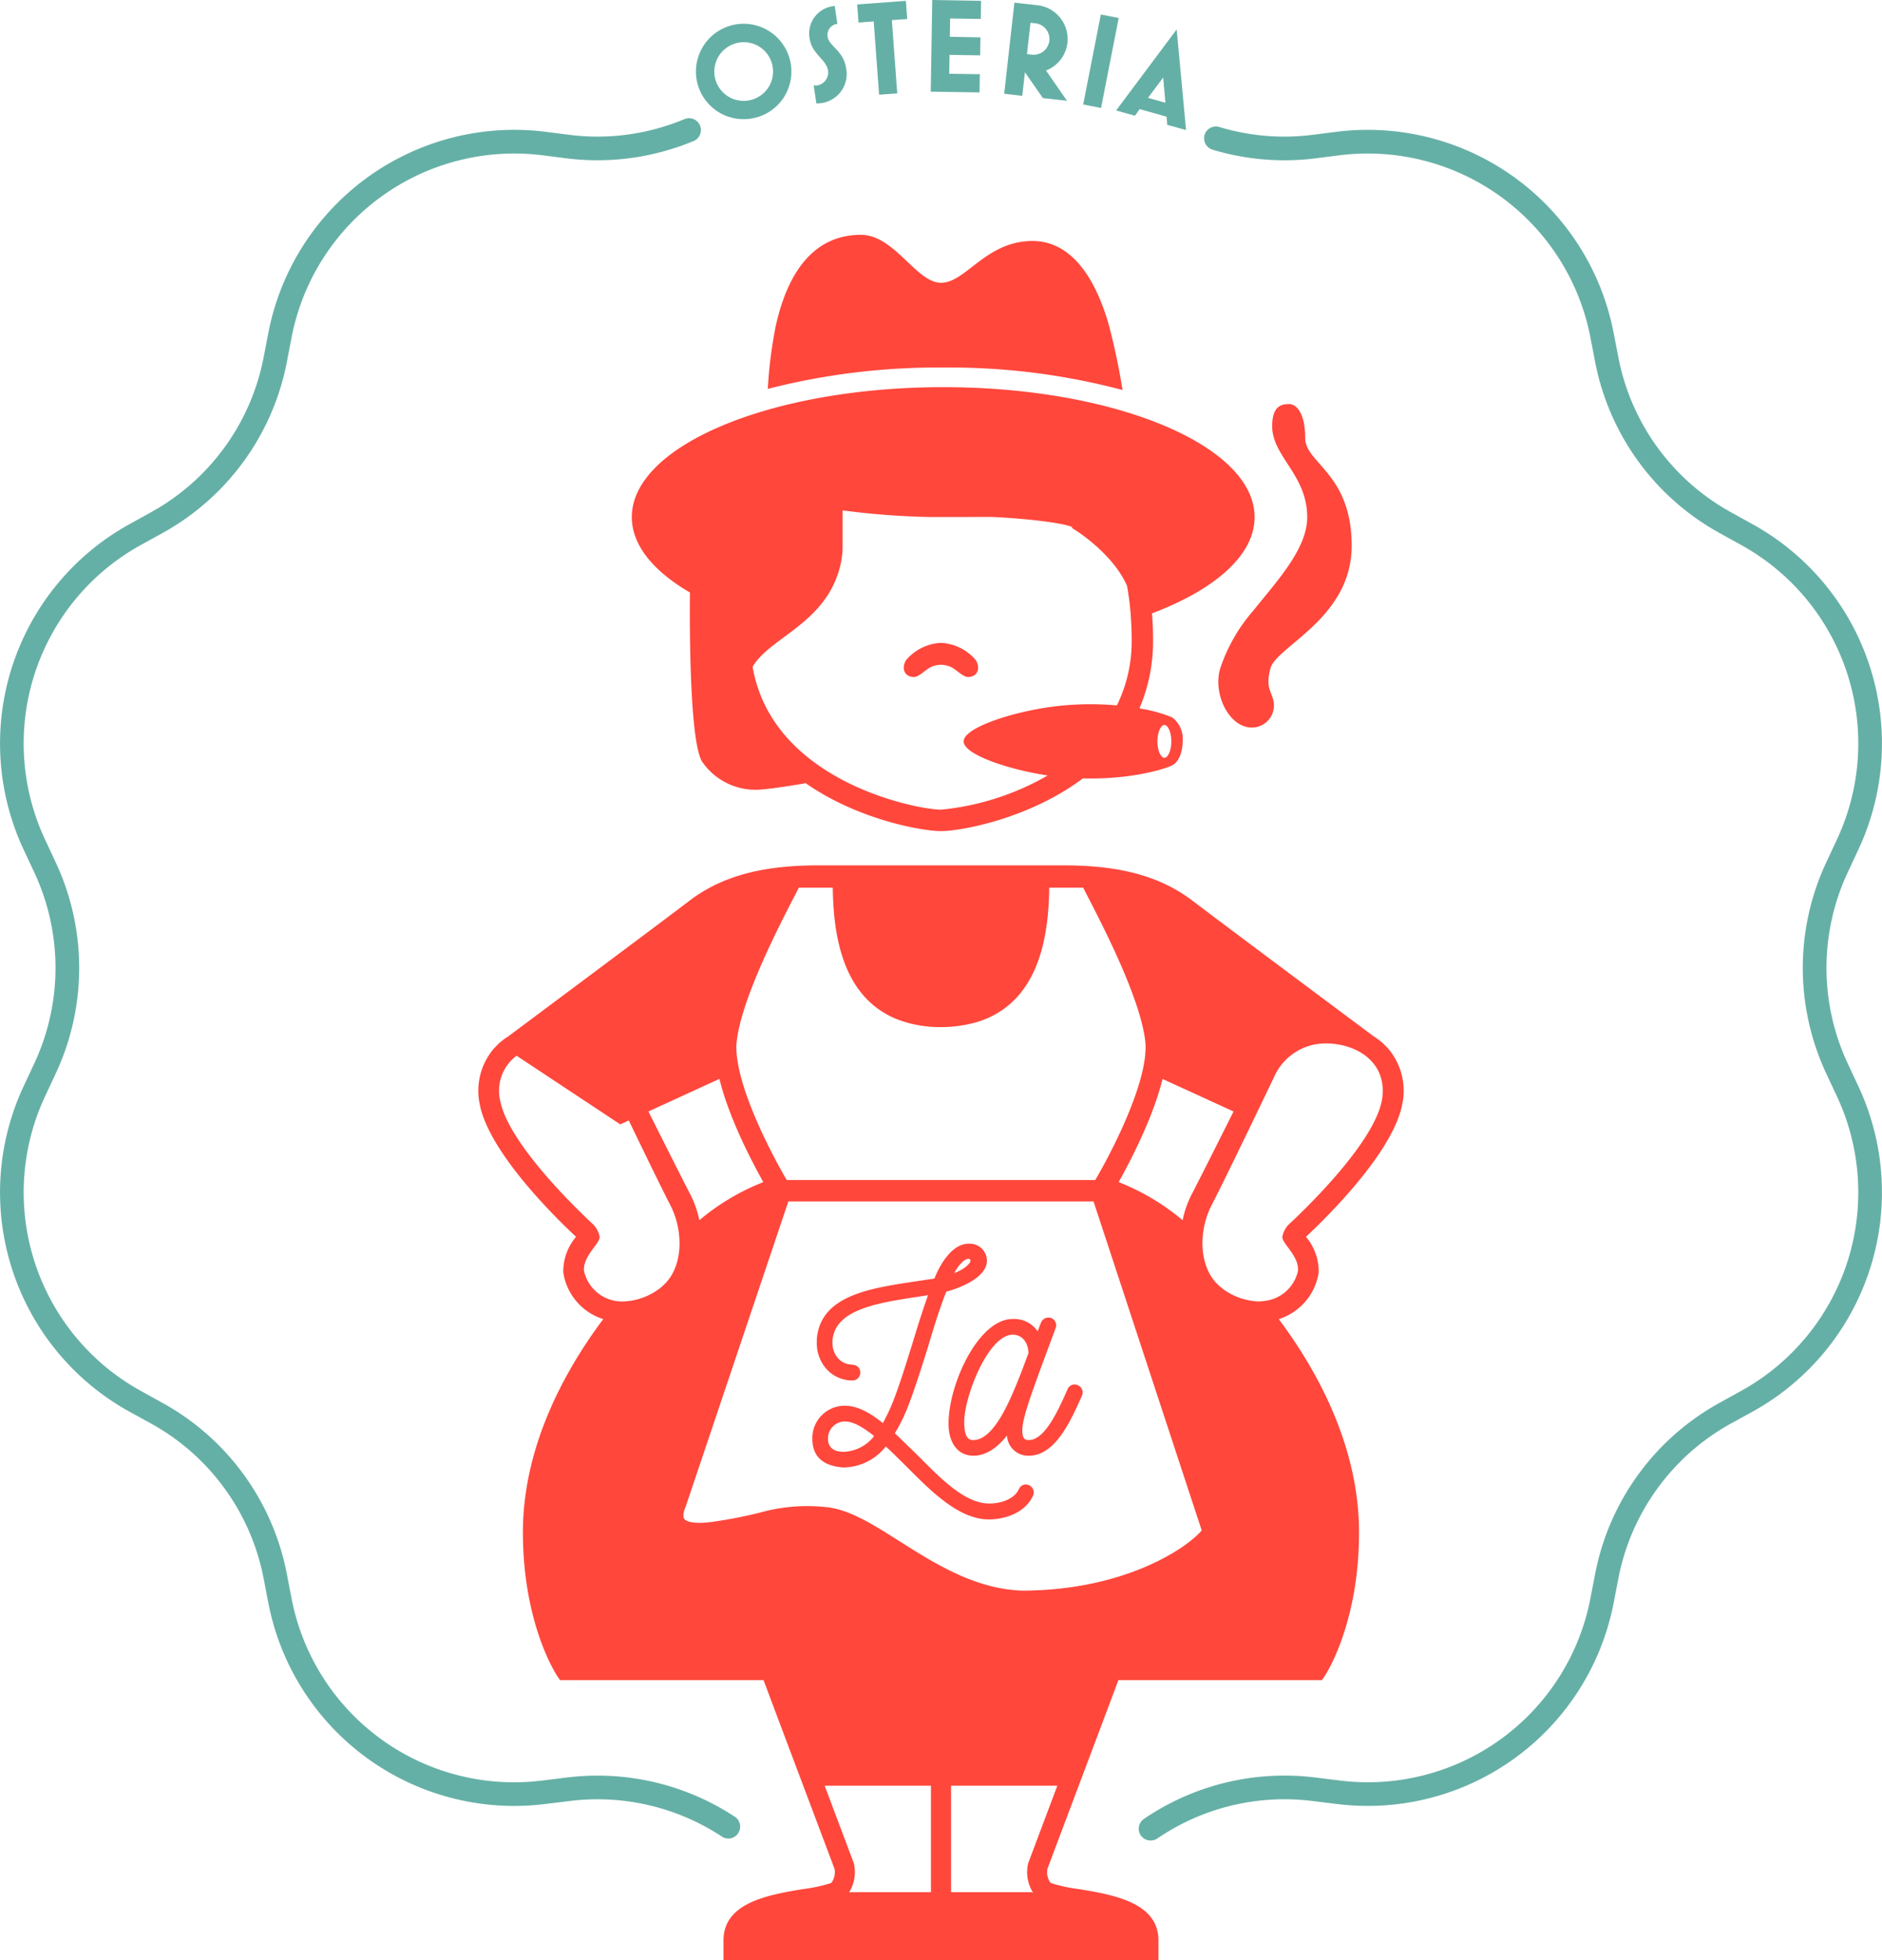 <svg xmlns="http://www.w3.org/2000/svg" width="264.747" height="275.693" viewBox="0 0 264.747 275.693"><g id="Groupe_1" data-name="Groupe 1" transform="translate(-485.29 1695.862)"><path id="path354" d="M647.148-1437.01a1.675,1.675,0,0,1-1.379-.72,1.672,1.672,0,0,1,.439-2.32,35.124,35.124,0,0,1,24.089-5.827l3.579.44a31.879,31.879,0,0,0,35.12-25.52l.684-3.533a35.008,35.008,0,0,1,17.488-24.067l3.156-1.747a31.883,31.883,0,0,0,13.413-41.28l-1.527-3.267a35.053,35.053,0,0,1,0-29.76l1.527-3.267a31.879,31.879,0,0,0-13.413-41.28l-3.156-1.747a35.064,35.064,0,0,1-17.488-24.067l-.684-3.547a31.9,31.9,0,0,0-35.12-25.52l-3.579.453a35.023,35.023,0,0,1-14.439-1.227,1.671,1.671,0,0,1-1.115-2.08,1.662,1.662,0,0,1,.809-.984,1.662,1.662,0,0,1,1.268-.123,31.623,31.623,0,0,0,13.068,1.107l3.579-.453a35.24,35.24,0,0,1,38.8,28.2l.685,3.533a31.715,31.715,0,0,0,15.828,21.787l3.155,1.747a35.228,35.228,0,0,1,14.821,45.613l-1.527,3.267a31.725,31.725,0,0,0,0,26.933l1.527,3.267a35.232,35.232,0,0,1-14.82,45.613l-3.156,1.733a31.744,31.744,0,0,0-15.828,21.787l-.685,3.547a35.24,35.24,0,0,1-38.8,28.187l-3.579-.44a31.74,31.74,0,0,0-21.8,5.28,1.719,1.719,0,0,1-.937.28" fill="#65b0a6"></path><path id="path356" d="M587.747-1437.29a1.658,1.658,0,0,1-.915-.28,31.817,31.817,0,0,0-21.393-5l-3.579.44a35.229,35.229,0,0,1-38.8-28.187l-.685-3.547a31.742,31.742,0,0,0-15.827-21.787l-3.156-1.733A35.231,35.231,0,0,1,488.57-1543l1.528-3.267a31.735,31.735,0,0,0,0-26.933l-1.528-3.267a35.231,35.231,0,0,1,14.821-45.613l3.156-1.747a31.718,31.718,0,0,0,15.828-21.787l.684-3.533a35.237,35.237,0,0,1,38.8-28.2l3.58.453a31.5,31.5,0,0,0,12.856-1.053,32.174,32.174,0,0,0,3.287-1.16,1.669,1.669,0,0,1,2.18.893,1.675,1.675,0,0,1-.9,2.187,35.226,35.226,0,0,1-3.632,1.28,35.035,35.035,0,0,1-14.2,1.16l-3.579-.453a31.9,31.9,0,0,0-35.119,25.52l-.685,3.547A35.063,35.063,0,0,1,508.16-1620.9l-3.16,1.744a31.877,31.877,0,0,0-13.413,41.28l1.528,3.267a35.063,35.063,0,0,1,0,29.76l-1.528,3.267A31.885,31.885,0,0,0,505-1500.3l3.156,1.747a35.006,35.006,0,0,1,17.487,24.067l.685,3.533a31.87,31.87,0,0,0,35.119,25.52l3.58-.44a35.131,35.131,0,0,1,23.635,5.52,1.666,1.666,0,0,1,.475,2.307,1.658,1.658,0,0,1-1.393.76" fill="#65b0a6"></path><path id="path360" d="M590.939-1681.809a4.115,4.115,0,0,0,2.524-1.891,4.115,4.115,0,0,0,.445-3.122,4.113,4.113,0,0,0-1.891-2.529,4.113,4.113,0,0,0-3.127-.444,4.142,4.142,0,0,0-2.988,5.027,4.135,4.135,0,0,0,5.036,2.96m.641,2.493a6.7,6.7,0,0,1-5.087-.71,6.7,6.7,0,0,1-3.089-4.1,6.726,6.726,0,0,1,4.84-8.187,6.711,6.711,0,0,1,5.088.734,6.711,6.711,0,0,1,3.076,4.119,6.683,6.683,0,0,1-.721,5.076,6.684,6.684,0,0,1-4.106,3.071" fill="#65b0a6"></path><path id="path362" d="M600.623-1681.343a1.546,1.546,0,0,1-.492.027l-.376-2.56a1.045,1.045,0,0,0,.5.027,1.853,1.853,0,0,0,1.521-2.067c-.237-1.6-2.264-2.32-2.583-4.48a3.871,3.871,0,0,1,.689-3.068,3.872,3.872,0,0,1,2.739-1.545l.093-.013.372,2.52-.093.013a1.549,1.549,0,0,0-1.027.649,1.548,1.548,0,0,0-.242,1.191c.184,1.24,2.229,1.947,2.584,4.347a4.123,4.123,0,0,1-.724,3.31,4.123,4.123,0,0,1-2.959,1.65" fill="#65b0a6"></path><path id="path364" d="M610.752-1693.036l.755,10.307-2.553.187-.755-10.307-2.139.16-.188-2.547,6.851-.507.187,2.56-2.157.147" fill="#65b0a6"></path><path id="path366" d="M616.22-1682.969l.213-12.893,6.868.12-.043,2.547-4.308-.067-.044,2.573,4.309.08-.043,2.533-4.308-.067-.045,2.653,4.309.067-.043,2.56-6.867-.107" fill="#65b0a6"></path><path id="path368" d="M630.948-1692.583l-.693-.08-.5,4.413.693.08a2.23,2.23,0,0,0,2.456-1.96,2.224,2.224,0,0,0-1.96-2.453m1.491,6.64,2.953,4.253-3.388-.373-2.531-3.64-.371,3.32-2.547-.293,1.437-12.813,3.24.36a4.787,4.787,0,0,1,4.22,5.28,4.761,4.761,0,0,1-3.015,3.906" fill="#65b0a6"></path><path id="path370" d="M637.668-1681.169l2.479-12.653,2.512.493-2.48,12.653-2.511-.493" fill="#65b0a6"></path><path id="path372" d="M646.784-1682.1l2.445.693-.312-3.547Zm2.616,2.653-3.787-1.067-.669.933-2.644-.747,8.519-11.4,1.316,14.16-2.644-.733-.091-1.147" fill="#65b0a6"></path><path id="path442" d="M617.664-1443.876Z" fill="#161315"></path><path id="path458" d="M622.08-1518.53a.545.545,0,0,0-.157-.4.545.545,0,0,0-.4-.162c-.869,0-1.9,1.347-2.528,2.693,1.659-.36,3.081-1.507,3.081-2.133m-13.429,24.6c-1.659-1.347-3.16-2.293-4.5-2.293a2.653,2.653,0,0,0-1.885.794,2.653,2.653,0,0,0-.76,1.9c0,1.533,1.105,2.133,2.449,2.133a6.008,6.008,0,0,0,4.3-2.053,4.3,4.3,0,0,1,.395-.48m12.876-26.733a2.13,2.13,0,0,1,1.639.549,2.13,2.13,0,0,1,.692,1.584c0,1.853-2.844,3.347-5.648,4.107-.948,2.373-1.856,5.293-2.608,7.853-1.3,4.147-2.172,6.8-2.923,8.653a22.46,22.46,0,0,1-1.856,3.667c1.067,1,2.133,2.067,3.24,3.133,3.277,3.266,6.793,6.987,10.387,6.987,1.975,0,3.791-.787,4.423-2.173a.811.811,0,0,1,.752-.52.893.893,0,0,1,.828.867,1.178,1.178,0,0,1-.079.32c-.988,2.213-3.595,3.2-5.965,3.2-4.184,0-8.095-4.067-11.531-7.506-1.028-.987-2.015-2.013-3-2.88a4.247,4.247,0,0,1-.356.44,7.512,7.512,0,0,1-5.568,2.64c-2.727-.2-4.109-1.453-4.109-3.787a4.273,4.273,0,0,1,1.25-3.1,4.273,4.273,0,0,1,3.095-1.251c1.7,0,3.555,1.027,5.372,2.56a25.516,25.516,0,0,0,1.58-3.227c.749-1.947,1.341-3.68,2.843-8.533.672-2.213,1.461-4.747,2.291-7-.789.16-1.619.28-2.408.4-5.293.827-11.1,1.733-11.691,6a1.886,1.886,0,0,0-.041.48,3.645,3.645,0,0,0,.672,2.333,2.919,2.919,0,0,0,2.055,1.173l.4.04a.8.8,0,0,1,.589.266.8.8,0,0,1,.2.614.84.84,0,0,1-.868.787,2.438,2.438,0,0,1-.555-.04,4.58,4.58,0,0,1-3.159-1.854,5.237,5.237,0,0,1-.987-3.4,3.554,3.554,0,0,1,.039-.64c.751-5.48,7.149-6.467,13.075-7.373l3.356-.52c.869-2.293,2.568-4.853,4.581-4.853" fill="#ff473c"></path><path id="path460" d="M621.526-1518.823c-.552,0-1.352.813-2.005,2,1.332-.453,2.287-1.347,2.287-1.707a.275.275,0,0,0-.076-.209A.275.275,0,0,0,621.526-1518.823Zm-3.008,2.8.235-.493c.616-1.307,1.713-2.84,2.773-2.84a.814.814,0,0,1,.586.24.815.815,0,0,1,.237.587c0,.853-1.632,2.04-3.295,2.4Zm-14.371,20.08a2.377,2.377,0,0,0-1.7.714,2.377,2.377,0,0,0-.678,1.713c0,1.6,1.365,1.84,2.179,1.84a5.688,5.688,0,0,0,4.1-1.96c.064-.08.131-.173.205-.267-1.807-1.427-3.045-2.04-4.108-2.04Zm-.2,4.813c-1.7,0-2.721-.893-2.721-2.4a2.937,2.937,0,0,1,.845-2.085,2.937,2.937,0,0,1,2.072-.875c1.56,0,3.239,1.187,4.673,2.346l.235.2-.213.213a3.938,3.938,0,0,0-.367.44,6.242,6.242,0,0,1-4.524,2.16Zm5.881-2.093.223.2c.661.587,1.308,1.213,1.992,1.893q.5.5,1.017,1l.361.36c3.307,3.307,7.053,7.067,10.983,7.067,2.011,0,4.713-.8,5.716-3.04a1.232,1.232,0,0,0,.055-.213c0-.16-.165-.587-.556-.587a.531.531,0,0,0-.5.333c-.655,1.427-2.488,2.347-4.677,2.347-3.529,0-6.865-3.347-10.091-6.573l-.488-.493c-.363-.347-.725-.707-1.084-1.053-.724-.707-1.436-1.4-2.148-2.067l-.167-.147.123-.2a21.944,21.944,0,0,0,1.833-3.627c.761-1.88,1.645-4.587,2.915-8.627,1-3.413,1.829-5.92,2.615-7.88l.051-.12.131-.04c2.512-.667,5.447-2.08,5.447-3.84a1.863,1.863,0,0,0-.612-1.394,1.863,1.863,0,0,0-1.448-.473c-1.883,0-3.508,2.52-4.327,4.68l-.057.147-3.513.547c-5.959.907-12.121,1.853-12.844,7.147a3.134,3.134,0,0,0-.039.6,4.958,4.958,0,0,0,.931,3.227,4.346,4.346,0,0,0,2.984,1.76,2.121,2.121,0,0,0,.515.04.571.571,0,0,0,.6-.52.558.558,0,0,0-.135-.44.511.511,0,0,0-.384-.16l-.421-.04a3.218,3.218,0,0,1-2.245-1.293,3.88,3.88,0,0,1-.725-2.507,2.214,2.214,0,0,1,.048-.533c.613-4.427,6.607-5.373,11.895-6.2l.232-.04c.723-.107,1.471-.213,2.184-.36l.476-.093-.168.453c-.843,2.293-1.628,4.813-2.287,6.987-1.557,5.04-2.137,6.707-2.849,8.547a24.9,24.9,0,0,1-1.6,3.28l-.165.28-.244-.213c-1.957-1.667-3.705-2.507-5.2-2.507a4.02,4.02,0,0,0-2.9,1.184,4.02,4.02,0,0,0-1.169,2.91c0,2.16,1.261,3.32,3.856,3.507a7.167,7.167,0,0,0,5.343-2.56,3.421,3.421,0,0,0,.343-.413ZM624.4-1482.17c-4.155,0-7.985-3.827-11.367-7.213l-.357-.36q-.512-.5-1.019-1c-.6-.6-1.177-1.16-1.753-1.68-.068.08-.135.16-.2.227a7.682,7.682,0,0,1-5.76,2.72c-2.913-.2-4.381-1.573-4.381-4.053a4.55,4.55,0,0,1,1.329-3.291,4.55,4.55,0,0,1,3.288-1.336c1.557,0,3.339.827,5.3,2.44a26.227,26.227,0,0,0,1.4-2.933c.705-1.827,1.283-3.48,2.836-8.506.617-2.04,1.347-4.387,2.131-6.56-.577.107-1.165.187-1.737.28l-.213.027c-5.116.8-10.9,1.707-11.461,5.773a1.805,1.805,0,0,0-.037.44,3.332,3.332,0,0,0,.617,2.16,2.66,2.66,0,0,0,1.872,1.08l.387.04a1.091,1.091,0,0,1,.756.347,1.064,1.064,0,0,1,.277.813,1.092,1.092,0,0,1-1.139,1.04,3.119,3.119,0,0,1-.619-.04,4.857,4.857,0,0,1-3.315-1.96,5.556,5.556,0,0,1-1.04-3.573,3.47,3.47,0,0,1,.047-.68c.775-5.68,7.428-6.693,13.3-7.6l3.2-.48c.937-2.387,2.665-4.893,4.779-4.893a2.4,2.4,0,0,1,1.833.633,2.4,2.4,0,0,1,.767,1.78c0,2.027-2.928,3.56-5.716,4.333-.764,1.92-1.576,4.373-2.549,7.707-1.275,4.053-2.163,6.773-2.932,8.68a23.468,23.468,0,0,1-1.757,3.52c.66.613,1.321,1.267,1.992,1.92.359.347.72.693,1.085,1.053l.493.493c3.147,3.16,6.4,6.413,9.705,6.413,1.977,0,3.616-.787,4.176-2.013a1.077,1.077,0,0,1,1-.667,1.159,1.159,0,0,1,1.1,1.134,1.329,1.329,0,0,1-.093.413c-1.117,2.493-4.048,3.373-6.221,3.373" fill="#ff473c"></path><path id="path462" d="M629.306-1503.01l.948-2.533c-.079-1.813-1.1-2.88-2.528-2.88-3.633.08-6.991,8.573-7.069,12.48,0,1.733.355,2.88,1.54,2.88,3.2,0,5.529-5.92,7.109-9.947m8.017,2.96a1.207,1.207,0,0,1-.079.36l-.04.12c-1.5,3.32-3.633,8.173-7.188,8.173-1.9,0-2.844-1.387-2.844-3.32-1.58,2.213-3.239,3.32-4.937,3.32-2.211,0-3.237-1.893-3.237-4.267,0-5.173,3.989-14.413,8.728-14.413a3.693,3.693,0,0,1,3.595,2.093c.236-.68.472-1.267.671-1.787a.833.833,0,0,1,.791-.506.8.8,0,0,1,.673.352.8.8,0,0,1,.076.756l-1.975,5.293c-1.423,3.987-2.725,7.427-2.725,9.16,0,1.187.356,1.653,1.185,1.653,2.449,0,4.345-4.253,5.648-7.187l.039-.12a.864.864,0,0,1,.752-.507,1.145,1.145,0,0,1,.355.08.847.847,0,0,1,.513.747" fill="#ff473c"></path><path id="path464" d="M627.726-1508.156c-3.383.08-6.721,8.453-6.8,12.227,0,2.307.677,2.6,1.268,2.6,3.02,0,5.328-5.88,6.856-9.773l.927-2.48C629.893-1507.17,629.033-1508.156,627.726-1508.156Zm-5.529,15.373c-1.624,0-1.812-1.8-1.812-3.16.084-4.147,3.532-12.667,7.336-12.746,1.623,0,2.721,1.227,2.8,3.133v.067l-.969,2.573c-1.579,4.04-3.969,10.133-7.357,10.133Zm5.248-2.787v.853c0,1.933.937,3.04,2.572,3.04,3.316,0,5.364-4.52,6.86-7.827l.111-.28a.974.974,0,0,0,.065-.267.584.584,0,0,0-.364-.507,1.075,1.075,0,0,0-.233-.053.581.581,0,0,0-.509.373l-.023.08c-1.4,3.133-3.287,7.373-5.907,7.373-1.307,0-1.457-1.107-1.457-1.933,0-1.613,1.071-4.6,2.311-8.053l.431-1.2,1.976-5.293a.568.568,0,0,0-.051-.52.527.527,0,0,0-.444-.227.559.559,0,0,0-.536.333l-.117.307c-.171.44-.361.933-.552,1.467l-.212.613-.287-.573a3.42,3.42,0,0,0-3.352-1.947c-4.36,0-8.456,8.827-8.456,14.146,0,2.494,1.109,3.987,2.965,3.987,1.611,0,3.2-1.067,4.716-3.2Zm2.572,4.44a2.973,2.973,0,0,1-3.067-2.84c-1.5,1.88-3.08,2.84-4.715,2.84-2.164,0-3.509-1.733-3.509-4.533,0-5.533,4.207-14.693,9-14.693a3.99,3.99,0,0,1,3.537,1.733c.124-.333.245-.653.359-.947l.116-.293a1.1,1.1,0,0,1,1.044-.693,1.047,1.047,0,0,1,.9.48,1.086,1.086,0,0,1,.1,1.013l-2.4,6.48c-1.223,3.413-2.279,6.347-2.279,7.867,0,1.28.432,1.387.913,1.387,2.268,0,4.148-4.213,5.392-7.013l.037-.107a1.139,1.139,0,0,1,1.009-.707,1.135,1.135,0,0,1,.441.107,1.113,1.113,0,0,1,.7,1,1.387,1.387,0,0,1-.087.427l-.137.333c-1.556,3.44-3.688,8.16-7.355,8.16" fill="#ff473c"></path><path id="path466" d="M643.2-1641.009a90.872,90.872,0,0,0-2-9.413c-1.229-4.16-4.14-11.547-10.676-11.547s-9.369,5.88-12.856,5.88-6.537-6.747-11.276-6.747c-4.631,0-9.641,2.613-11.929,12.613a61.009,61.009,0,0,0-1.16,9.053,95.907,95.907,0,0,1,24.675-3,94.667,94.667,0,0,1,25.224,3.16" fill="#ff473c"></path><path id="path468" d="M613.877-1600.65c.681,0,1.743-1.12,2.3-1.36a3.5,3.5,0,0,1,1.483-.36,3.5,3.5,0,0,1,1.483.36c.56.24,1.623,1.36,2.3,1.36,1.508,0,1.783-1.44,1.061-2.44a6.892,6.892,0,0,0-4.848-2.36,6.893,6.893,0,0,0-4.849,2.36c-.72,1-.445,2.44,1.063,2.44" fill="#ff473c"></path><path id="path470" d="M661.528-1609.9a23.64,23.64,0,0,0-4.6,8.093c-1.037,3.573,1.267,8.267,4.451,8.267a3.1,3.1,0,0,0,2.211-.908,3.1,3.1,0,0,0,.908-2.212c0-1.76-1.345-2.107-.487-5.213s11.424-7.053,11.424-17.227-6.536-11.6-6.536-15.147-1.267-4.787-2.248-4.787-2.4.16-2.4,3.107c0,4.28,4.929,6.827,4.929,12.8,0,4.453-4.256,8.987-7.653,13.227" fill="#ff473c"></path><path id="path472" d="M595.511-1606.2c3.1-2.293,6.609-4.893,7.909-9.813a12.205,12.205,0,0,0,.4-2.707v-5.36a109.634,109.634,0,0,0,12.365.933l8.6-.013c4.52.2,9.908.8,11.3,1.413l.047.173.509.32c.053.027,5.257,3.32,7.191,7.787.073.387.132.787.193,1.187.04.28.084.547.119.813.043.333.077.68.112,1.013.048.48.091.973.123,1.493.065.987.108,2.013.108,3.093a20.435,20.435,0,0,1-2.08,9.213,42.283,42.283,0,0,0-7.581.013c-6.049.547-13.975,2.973-13.975,5.053,0,1.827,6.205,3.947,11.825,4.787a37.249,37.249,0,0,1-15.012,4.813c-3.275,0-23.711-3.867-26.5-20.093C592.031-1603.6,593.675-1604.836,595.511-1606.2Zm53.577,12.293c.461,0,.975.947.975,2.32s-.513,2.307-.975,2.307-.975-.947-.975-2.307.513-2.313.975-2.313Zm-66.744-18.627c-.039,3.893-.1,20.867,1.719,23.8a9.111,9.111,0,0,0,7.617,3.947c1.549,0,6.519-.853,6.729-.88a.706.706,0,0,0,.167-.08c7.455,5.213,16.493,6.773,19.088,6.773,2.7,0,12.349-1.693,19.953-7.413,6.764.173,11.523-1.307,12.613-1.853v-.013c.821-.413,1.424-1.747,1.424-3.333a3.778,3.778,0,0,0-1.424-3.347v-.013a19.9,19.9,0,0,0-4.652-1.28,24.029,24.029,0,0,0,1.916-9.64c0-1.307-.055-2.547-.147-3.733,8.851-3.347,14.431-8.173,14.431-13.533,0-10.08-19.651-18.28-43.8-18.28s-43.808,8.2-43.808,18.28c0,3.947,3.039,7.613,8.179,10.6" fill="#ff473c"></path><path id="path474" d="M666.562-1523.636a3.412,3.412,0,0,0-.871,1.667c-.159.947,2.352,2.693,2.193,4.827a5.418,5.418,0,0,1-4.7,4.24,7.512,7.512,0,0,1-.8.08,9.014,9.014,0,0,1-4.651-1.48,6.718,6.718,0,0,1-1.129-.907,3.116,3.116,0,0,1-.268-.267,6.817,6.817,0,0,1-.737-.987c-.075-.12-.141-.24-.208-.373a7.3,7.3,0,0,1-.412-.933c-.077-.213-.149-.427-.209-.653-.052-.187-.088-.373-.128-.573a9.785,9.785,0,0,1-.192-1.64c0-.067-.008-.12-.008-.187-.005-.36.007-.733.037-1.093h0a11.946,11.946,0,0,1,1.26-4.467c2.141-4.12,9.011-18.493,9.011-18.493a7.906,7.906,0,0,1,7.02-4.24c4.38,0,8.776,2.667,7.931,7.92-1.164,6.693-13.139,17.56-13.139,17.56Zm-37.513,51.48c-6.612-.24-12.224-3.787-17.175-6.92-3.932-2.493-7.329-4.64-10.676-4.853a24.513,24.513,0,0,0-9,.8,63.619,63.619,0,0,1-6.565,1.28c-2.533.373-3.781.027-4.079-.387-.276-.387-.019-1.28.175-1.68l14.461-42.973h42.933l15.217,46.267c-2.256,2.653-11.085,8.453-25.295,8.467Zm.885,38.32a5.4,5.4,0,0,0,.64,4.093.452.452,0,0,0,.072.093.394.394,0,0,1-.167-.093h-11.4v-14.973h14.949Zm-13.684,4.093h-11.4a.391.391,0,0,1-.168.093.51.51,0,0,0,.073-.093,5.411,5.411,0,0,0,.64-4.093l-4.093-10.88H616.25Zm-35.373-90.893a9.909,9.909,0,0,1-.192,1.64c-.04.2-.076.387-.128.573-.06.227-.132.44-.209.653a7.551,7.551,0,0,1-.412.933c-.068.133-.133.253-.207.373a6.966,6.966,0,0,1-.739.987,3.371,3.371,0,0,1-.268.267,6.669,6.669,0,0,1-1.129.907,9.017,9.017,0,0,1-4.651,1.48,5.479,5.479,0,0,1-5.5-4.32c-.159-2.133,2.352-3.88,2.193-4.827a3.411,3.411,0,0,0-.872-1.667s-11.975-10.867-13.137-17.56a6.132,6.132,0,0,1,2.332-6.187l14.588,9.653,1.2-.547c2.1,4.36,4.669,9.64,5.837,11.893a11.922,11.922,0,0,1,1.26,4.467,10.771,10.771,0,0,1,.037,1.093c0,.067-.007.12-.008.187Zm5.624-23.493c.056.24.109.467.173.693s.131.48.2.72c.1.333.2.667.315,1.013.076.24.152.467.233.707.121.347.248.693.377,1.053.081.213.161.44.247.653.144.373.295.747.445,1.12.079.187.155.387.235.573.188.44.38.88.573,1.307l.14.32q.364.8.733,1.56c.06.133.119.253.18.373.183.373.364.747.543,1.094.089.173.173.346.261.506.144.28.287.56.425.827.1.187.187.347.28.52.121.227.24.453.355.653.092.173.179.333.264.493.068.12.128.227.191.333a32.315,32.315,0,0,0-9,5.36,14.076,14.076,0,0,0-1.264-3.613c-1.145-2.213-3.747-7.387-5.9-11.68Zm2.424-5.267c.684-6.08,6.029-16.387,8.313-20.787.155-.307.3-.587.429-.84h4.771c.005.387.015.787.029,1.213.007.187.017.387.027.587.011.24.021.467.036.72s.04.533.063.813c.016.187.029.373.048.56.031.32.069.64.111.973.019.146.037.293.059.44.049.373.109.733.173,1.107.02.107.041.213.061.333.077.4.163.813.261,1.227.013.053.029.107.044.173.944,3.853,2.891,7.653,6.843,9.76.012.013.025.013.037.027a13.033,13.033,0,0,0,1.556.693c.023.013.045.013.067.027a17.046,17.046,0,0,0,5.811.96,17.868,17.868,0,0,0,4.048-.453h0a13.513,13.513,0,0,0,1.761-.507c.023-.013.047-.013.069-.027a12.911,12.911,0,0,0,1.553-.693c.013-.013.027-.013.04-.027,3.951-2.107,5.9-5.92,6.843-9.76.015-.067.029-.12.044-.173.1-.413.184-.827.261-1.227.02-.12.04-.227.06-.333.065-.373.124-.733.175-1.107.021-.147.04-.293.059-.44.041-.333.08-.653.111-.973.017-.187.032-.373.047-.56.023-.28.047-.547.063-.813s.025-.48.037-.72c.008-.2.02-.4.027-.587.013-.427.024-.827.028-1.213h4.772c.127.253.268.52.421.827,2.284,4.4,7.635,14.72,8.319,20.8a8,8,0,0,1,.041.96c0,.187-.017.387-.031.587-.008.133-.015.267-.027.4-.028.28-.067.56-.113.853l-.024.16c-.057.333-.123.68-.2,1.027-1.177,5.333-4.724,12.173-6.685,15.507h-43.4c-1.96-3.333-5.509-10.173-6.687-15.493h0c-.1-.48-.188-.933-.255-1.387-.009-.067-.02-.12-.028-.187a11.768,11.768,0,0,1-.115-1.32,8.259,8.259,0,0,1,.043-1.107Zm69.892,9.853c-2.148,4.293-4.751,9.467-5.9,11.68a13.974,13.974,0,0,0-1.263,3.613,32.321,32.321,0,0,0-9-5.36c1.709-3.053,4.851-9.107,6.175-14.507Zm23.768-1.187a9.131,9.131,0,0,0-1.969-7.6,8.612,8.612,0,0,0-.711-.72l.021-.027s-.075-.053-.2-.147a10.163,10.163,0,0,0-1.244-.92c-4.913-3.667-20.972-15.64-25.477-19.067-5.339-4.067-11.844-4.947-18.243-4.947H600.559c-6.4,0-12.9.88-18.243,4.947-4.5,3.427-20.563,15.4-25.476,19.067a10.271,10.271,0,0,0-1.245.92c-.12.093-.195.147-.195.147l.023.027a8.408,8.408,0,0,0-.711.72,9.131,9.131,0,0,0-1.969,7.6c1.2,6.92,11.032,16.44,13.579,18.813a7.532,7.532,0,0,0-1.792,5,8.14,8.14,0,0,0,5.62,6.573c-6.3,8.413-11.3,18.867-11.3,29.987,0,12.72,4.575,19.813,4.769,20.12l.445.667H592.7l1.5,4,8.489,22.547a2.614,2.614,0,0,1-.3,1.747,1.522,1.522,0,0,1-.181.24,21.732,21.732,0,0,1-4.023.867c-4.691.787-11.116,1.853-11.116,7.187v2.813h61.181v-2.813c0-5.333-6.425-6.4-11.117-7.187a21.73,21.73,0,0,1-4.021-.867,1.524,1.524,0,0,1-.181-.24,2.6,2.6,0,0,1-.3-1.747l8.489-22.547,1.5-4h28.636l.445-.667c.2-.307,4.769-7.4,4.769-20.12,0-11.12-4.993-21.573-11.295-29.987a8.144,8.144,0,0,0,5.62-6.573,7.54,7.54,0,0,0-1.792-5c2.547-2.373,12.376-11.893,13.579-18.813" fill="#ff473c"></path></g></svg>